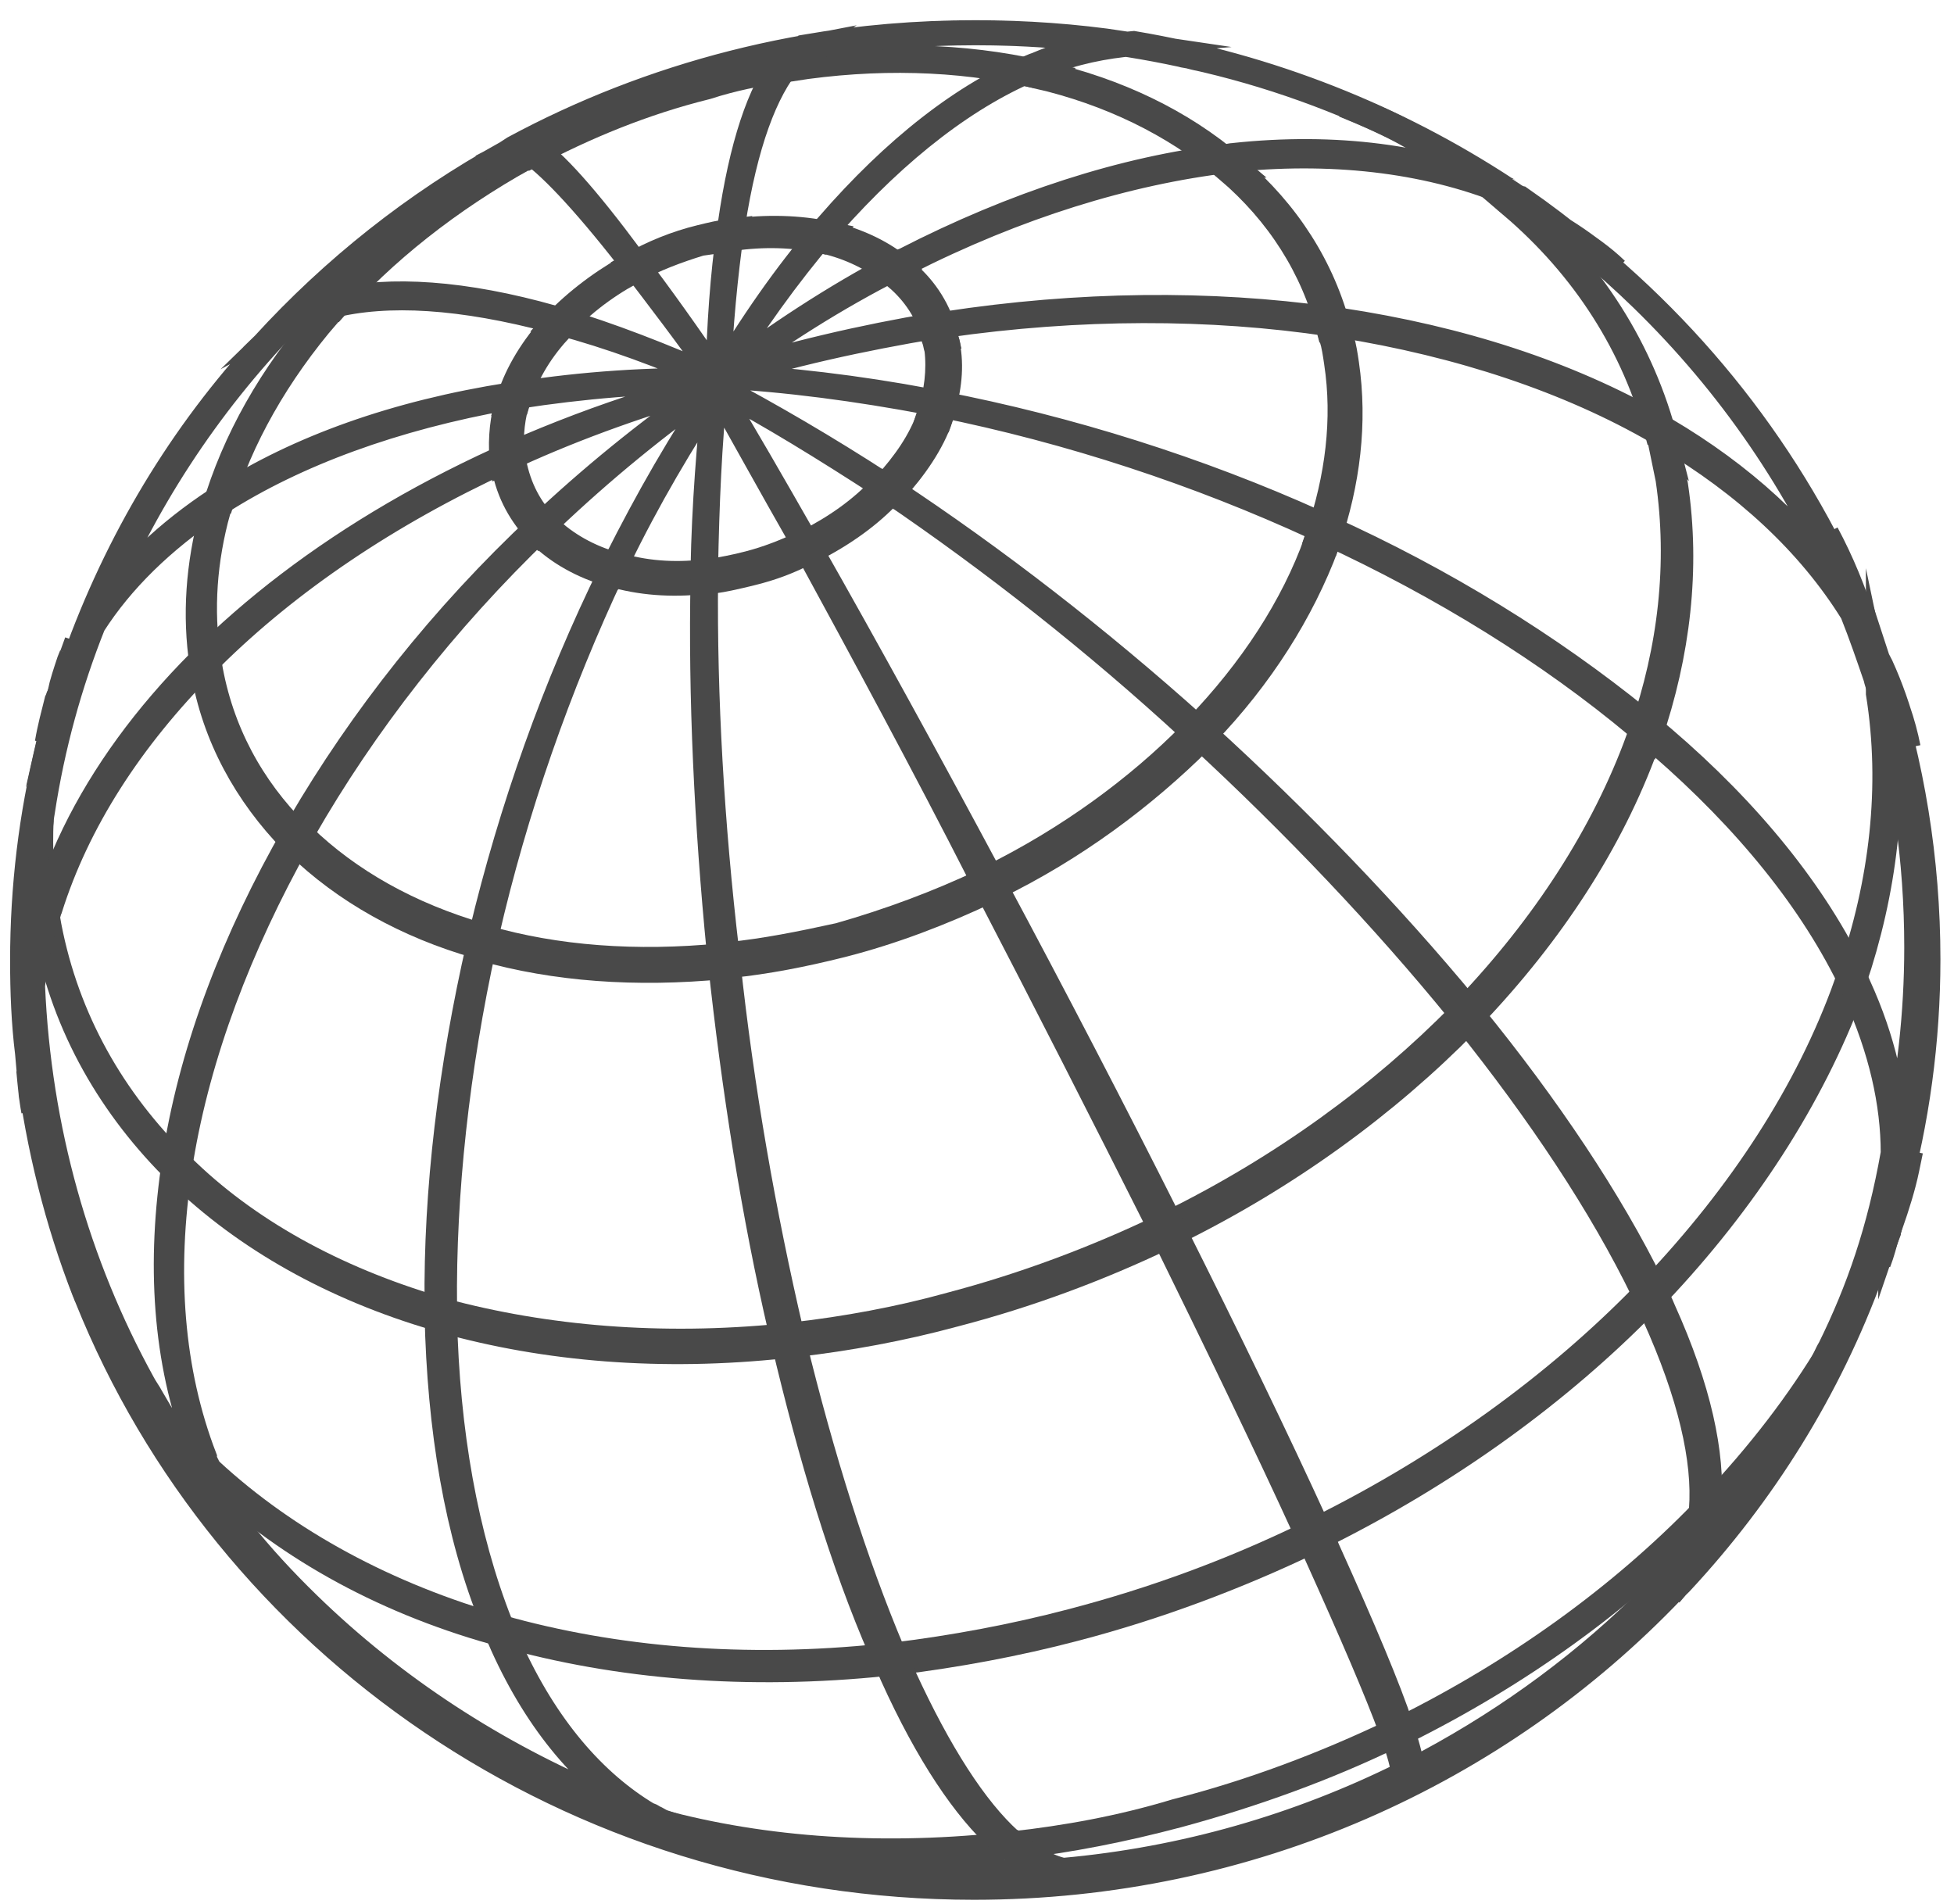 <?xml version="1.0" encoding="UTF-8"?> <svg xmlns="http://www.w3.org/2000/svg" width="78" height="76" viewBox="0 0 78 76" fill="none"> <path d="M25.893 72.598C25.942 72.646 26.041 72.694 26.09 72.694C30.288 73.895 35.079 74.279 40.116 73.751C40.067 73.703 40.017 73.654 39.968 73.654C34.881 74.183 30.091 73.799 25.893 72.598Z" stroke="#494949" stroke-miterlimit="10"></path> <path d="M55.967 68.995C55.967 69.043 56.017 69.091 56.017 69.139C60.659 66.833 64.709 63.903 67.968 60.54C67.968 60.492 67.968 60.444 67.968 60.348C64.709 63.71 60.61 66.689 55.967 68.995Z" stroke="#494949" stroke-miterlimit="10"></path> <path d="M40.415 73.606C40.464 73.654 40.513 73.702 40.563 73.702C42.686 73.462 44.859 73.03 47.032 72.453C50.045 71.637 52.959 70.58 55.626 69.283C55.626 69.235 55.576 69.187 55.576 69.139C52.86 70.436 49.946 71.541 46.934 72.309C44.711 72.982 42.538 73.366 40.415 73.606Z" stroke="#494949" stroke-miterlimit="10"></path> <path d="M68.266 60.252C69.994 58.474 71.476 56.553 72.71 54.583C72.858 54.343 72.957 54.055 73.105 53.815C71.821 55.976 70.192 58.09 68.315 60.06C68.266 60.108 68.266 60.204 68.266 60.252Z" stroke="#494949" stroke-miterlimit="10"></path> <path d="M75.475 48.87C75.722 48.149 75.969 47.381 76.117 46.66L76.266 45.94C76.068 46.852 75.821 47.717 75.525 48.63C75.475 48.678 75.475 48.774 75.475 48.87Z" stroke="#494949" stroke-miterlimit="10"></path> <path d="M74.981 50.068C74.882 50.308 74.833 50.548 74.734 50.788C74.981 50.26 75.179 49.731 75.376 49.203C75.376 49.107 75.426 49.059 75.426 48.963C75.277 49.299 75.129 49.684 74.981 50.068Z" stroke="#494949" stroke-miterlimit="10"></path> <path d="M24.953 72.403C25.2 72.5 25.447 72.548 25.694 72.644C25.644 72.596 25.546 72.548 25.496 72.548C25.052 72.403 24.607 72.259 24.163 72.115C24.41 72.163 24.706 72.307 24.953 72.403Z" stroke="#494949" stroke-miterlimit="10"></path> <path d="M5.938 56.121C6.531 56.937 7.222 57.706 7.963 58.426C7.913 58.33 7.864 58.234 7.864 58.138C7.025 57.322 6.284 56.457 5.642 55.496C5.691 55.736 5.839 55.928 5.938 56.121Z" stroke="#494949" stroke-miterlimit="10"></path> <path d="M73.208 21.916L72.911 21.292C73.504 22.397 73.998 23.598 74.393 24.847C74.492 25.087 74.59 25.279 74.64 25.52C74.245 24.222 73.751 23.069 73.208 21.916Z" stroke="#494949" stroke-miterlimit="10"></path> <path d="M52.613 61.022C52.662 61.118 52.712 61.214 52.761 61.31C57.798 58.812 62.243 55.593 65.799 51.943C65.749 51.846 65.7 51.75 65.651 51.654C62.095 55.305 57.65 58.524 52.613 61.022Z" stroke="#494949" stroke-miterlimit="10"></path> <path d="M73.699 39.307C72.168 43.582 69.501 47.666 65.995 51.364C66.044 51.461 66.093 51.557 66.143 51.653C69.649 47.954 72.316 43.822 73.896 39.595C73.798 39.499 73.748 39.403 73.699 39.307Z" stroke="#494949" stroke-miterlimit="10"></path> <path d="M35.72 66.064C35.769 66.16 35.819 66.256 35.868 66.352C38.189 66.064 40.56 65.631 42.93 65.007C46.239 64.142 49.4 62.941 52.314 61.548C52.264 61.452 52.215 61.356 52.165 61.26C49.202 62.701 46.091 63.854 42.782 64.719C40.411 65.343 38.041 65.775 35.72 66.064Z" stroke="#494949" stroke-miterlimit="10"></path> <path d="M8.212 58.714C11.224 61.644 15.126 63.854 19.719 65.151C19.669 65.055 19.62 64.959 19.62 64.863C15.076 63.518 11.126 61.308 8.113 58.426C8.113 58.522 8.162 58.618 8.212 58.714Z" stroke="#494949" stroke-miterlimit="10"></path> <path d="M19.967 64.959C20.016 65.055 20.066 65.151 20.066 65.247C24.659 66.544 29.844 66.977 35.375 66.4C35.326 66.304 35.277 66.208 35.227 66.112C29.745 66.688 24.56 66.256 19.967 64.959Z" stroke="#494949" stroke-miterlimit="10"></path> <path d="M3.178 50.98L3.418 51.606C3.418 51.654 3.466 51.702 3.466 51.75C3.418 51.654 3.418 51.606 3.37 51.51C3.322 51.365 3.226 51.173 3.178 50.98Z" stroke="#494949" stroke-miterlimit="10"></path> <path d="M73.847 38.922C73.897 39.019 73.946 39.115 73.996 39.211C75.23 35.56 75.675 31.861 75.181 28.21C75.131 27.97 75.033 27.777 74.983 27.537C74.983 27.585 74.983 27.633 74.983 27.681C75.576 31.38 75.131 35.223 73.847 38.922Z" stroke="#494949" stroke-miterlimit="10"></path> <path d="M7.128 46.85C9.795 49.444 13.301 51.414 17.4 52.615C17.4 52.471 17.4 52.374 17.4 52.23C13.35 51.029 9.844 49.108 7.227 46.514C7.128 46.61 7.128 46.706 7.128 46.85Z" stroke="#494949" stroke-miterlimit="10"></path> <path d="M1.792 36.904C2.434 40.699 4.261 43.965 6.879 46.608C6.879 46.511 6.928 46.367 6.928 46.271C4.311 43.629 2.533 40.362 1.891 36.615C1.841 36.711 1.841 36.807 1.792 36.904Z" stroke="#494949" stroke-miterlimit="10"></path> <path d="M1.736 36.567C1.784 36.471 1.784 36.375 1.832 36.279C1.64 35.126 1.592 33.925 1.64 32.724C1.592 32.964 1.592 33.204 1.544 33.444C1.496 34.453 1.592 35.51 1.736 36.567Z" stroke="#494949" stroke-miterlimit="10"></path> <path d="M65.402 29.508C64.019 33.303 61.648 36.954 58.537 40.221C58.636 40.317 58.734 40.413 58.784 40.557C61.945 37.242 64.315 33.591 65.698 29.796C65.599 29.7 65.5 29.604 65.402 29.508Z" stroke="#494949" stroke-miterlimit="10"></path> <path d="M17.696 52.326C17.696 52.47 17.696 52.566 17.696 52.711C21.795 53.864 26.437 54.248 31.326 53.719C31.277 53.575 31.277 53.431 31.228 53.335C26.388 53.815 21.795 53.431 17.696 52.326Z" stroke="#494949" stroke-miterlimit="10"></path> <path d="M2.866 26.145L2.77 26.385C2.626 26.817 2.482 27.249 2.385 27.682C2.434 27.586 2.434 27.538 2.482 27.442C2.626 27.009 2.722 26.577 2.866 26.145Z" stroke="#494949" stroke-miterlimit="10"></path> <path d="M54.386 4.478L53.645 4.189C54.584 4.574 55.473 4.958 56.312 5.438C56.559 5.583 56.806 5.679 57.053 5.823C56.213 5.294 55.325 4.862 54.386 4.478Z" stroke="#494949" stroke-miterlimit="10"></path> <path d="M31.673 53.285C31.723 53.429 31.723 53.574 31.772 53.67C33.846 53.429 35.97 53.045 38.093 52.469C41.057 51.7 43.872 50.643 46.489 49.394C46.44 49.25 46.39 49.154 46.292 49.01C43.674 50.259 40.859 51.316 37.945 52.084C35.871 52.661 33.747 53.045 31.673 53.285Z" stroke="#494949" stroke-miterlimit="10"></path> <path d="M65.55 29.171C65.649 29.267 65.748 29.315 65.847 29.411C66.982 26.096 67.377 22.686 66.884 19.371C66.785 18.89 66.686 18.362 66.587 17.882C66.489 17.834 66.39 17.785 66.291 17.689C66.39 18.17 66.489 18.65 66.587 19.131C67.081 22.493 66.686 25.904 65.55 29.171Z" stroke="#494949" stroke-miterlimit="10"></path> <path d="M2.371 27.729C2.322 27.825 2.322 27.873 2.274 27.969C2.13 28.545 1.986 29.074 1.89 29.65C1.938 29.41 2.034 29.122 2.082 28.881C2.178 28.545 2.274 28.113 2.371 27.729Z" stroke="#494949" stroke-miterlimit="10"></path> <path d="M46.683 48.817C46.733 48.961 46.831 49.057 46.881 49.201C51.375 46.991 55.326 44.109 58.536 40.842C58.437 40.746 58.388 40.65 58.289 40.506C55.128 43.724 51.177 46.607 46.683 48.817Z" stroke="#494949" stroke-miterlimit="10"></path> <path d="M2.881 26.142L3.073 25.613C3.025 25.758 2.977 25.95 2.881 26.142Z" stroke="#494949" stroke-miterlimit="10"></path> <path d="M66.191 17.401C66.29 17.449 66.389 17.497 66.487 17.593C65.549 13.942 63.524 10.82 60.709 8.37C60.66 8.37 60.66 8.322 60.611 8.322C60.512 8.274 60.462 8.274 60.364 8.226C63.228 10.676 65.253 13.798 66.191 17.401Z" stroke="#494949" stroke-miterlimit="10"></path> <path d="M60.162 8.033C60.113 8.033 60.113 7.984 60.065 7.984C60.113 7.984 60.113 7.984 60.162 8.033ZM60.162 8.033C60.162 7.984 60.162 7.984 60.162 8.033Z" stroke="#494949" stroke-miterlimit="10"></path> <path d="M49.201 6.591C47.176 4.862 44.608 3.613 41.645 2.94C41.546 2.988 41.497 2.988 41.398 3.037C44.312 3.709 46.831 4.958 48.855 6.639C49.004 6.639 49.102 6.591 49.201 6.591Z" stroke="#494949" stroke-miterlimit="10"></path> <path d="M8.065 26.527C8.163 26.431 8.262 26.335 8.311 26.287C8.015 24.317 8.163 22.348 8.707 20.378C8.608 20.426 8.558 20.474 8.46 20.522C7.916 22.54 7.768 24.557 8.065 26.527Z" stroke="#494949" stroke-miterlimit="10"></path> <path d="M20.954 6.304C20.904 6.304 20.904 6.256 20.904 6.256C17.842 7.937 15.175 10.051 13.101 12.405C13.15 12.405 13.249 12.357 13.299 12.357C15.323 10.051 17.941 7.985 20.954 6.304Z" stroke="#494949" stroke-miterlimit="10"></path> <path d="M53.057 13.173C53.205 13.173 53.353 13.221 53.452 13.221C52.81 10.675 51.377 8.465 49.353 6.735C49.254 6.735 49.106 6.735 49.007 6.783C51.032 8.513 52.415 10.675 53.057 13.173Z" stroke="#494949" stroke-miterlimit="10"></path> <path d="M52.613 21.387C52.761 21.436 52.86 21.532 53.008 21.58C53.798 19.274 54.094 16.872 53.749 14.518C53.699 14.181 53.65 13.845 53.551 13.509C53.403 13.509 53.255 13.461 53.156 13.461C53.255 13.797 53.304 14.133 53.353 14.47C53.699 16.728 53.403 19.082 52.613 21.387Z" stroke="#494949" stroke-miterlimit="10"></path> <path d="M12.905 12.597C10.831 14.951 9.349 17.593 8.559 20.283C8.658 20.235 8.707 20.187 8.806 20.139C9.596 17.497 11.078 14.903 13.103 12.549C13.004 12.597 12.954 12.597 12.905 12.597Z" stroke="#494949" stroke-miterlimit="10"></path> <path d="M41.202 2.988C41.3 2.94 41.35 2.94 41.449 2.892C38.485 2.219 35.176 2.123 31.67 2.652C31.621 2.7 31.621 2.7 31.571 2.748C34.979 2.219 38.238 2.315 41.202 2.988Z" stroke="#494949" stroke-miterlimit="10"></path> <path d="M11.866 33.734C13.743 35.559 16.212 36.953 19.077 37.769C19.126 37.625 19.126 37.481 19.176 37.337C16.361 36.52 13.941 35.175 12.064 33.35C11.965 33.494 11.916 33.638 11.866 33.734Z" stroke="#494949" stroke-miterlimit="10"></path> <path d="M29.102 38.105C29.102 38.249 29.151 38.394 29.151 38.538C30.583 38.394 32.065 38.105 33.596 37.721C35.67 37.193 37.646 36.424 39.473 35.559C39.423 35.415 39.325 35.319 39.275 35.175C37.448 36.039 35.522 36.76 33.497 37.337C31.966 37.673 30.534 37.961 29.102 38.105Z" stroke="#494949" stroke-miterlimit="10"></path> <path d="M19.374 37.433C19.324 37.577 19.324 37.721 19.275 37.865C22.139 38.682 25.399 38.922 28.856 38.586C28.856 38.441 28.806 38.297 28.806 38.153C25.399 38.489 22.189 38.249 19.374 37.433Z" stroke="#494949" stroke-miterlimit="10"></path> <path d="M31.225 2.797C31.275 2.749 31.275 2.749 31.324 2.701C30.287 2.845 29.299 3.086 28.262 3.374C25.744 4.046 23.324 5.007 21.151 6.16L21.2 6.208C23.373 5.055 25.694 4.094 28.213 3.47C29.25 3.134 30.238 2.941 31.225 2.797Z" stroke="#494949" stroke-miterlimit="10"></path> <path d="M39.522 35.029C39.572 35.173 39.67 35.27 39.72 35.414C42.881 33.877 45.646 31.811 47.918 29.553C47.819 29.457 47.721 29.361 47.572 29.265C45.399 31.474 42.634 33.492 39.522 35.029Z" stroke="#494949" stroke-miterlimit="10"></path> <path d="M8.113 26.768C8.557 29.411 9.842 31.717 11.669 33.59C11.718 33.494 11.817 33.35 11.866 33.254C10.039 31.428 8.804 29.171 8.36 26.528C8.311 26.624 8.212 26.672 8.113 26.768Z" stroke="#494949" stroke-miterlimit="10"></path> <path d="M52.561 21.579C51.623 24.221 49.943 26.767 47.77 29.025C47.869 29.121 47.968 29.217 48.116 29.314C50.338 27.008 51.968 24.413 52.956 21.771C52.808 21.723 52.66 21.675 52.561 21.579Z" stroke="#494949" stroke-miterlimit="10"></path> <path d="M25.202 10.867C25.153 10.819 25.103 10.723 25.054 10.675C23.869 11.347 22.831 12.164 21.992 13.077C22.091 13.125 22.189 13.125 22.288 13.173C23.078 12.26 24.066 11.492 25.202 10.867Z" stroke="#494949" stroke-miterlimit="10"></path> <path d="M20.067 18.554C20.215 18.506 20.314 18.458 20.462 18.362C20.364 17.642 20.413 16.873 20.61 16.152C20.462 16.152 20.364 16.2 20.215 16.2C20.018 16.969 19.968 17.786 20.067 18.554Z" stroke="#494949" stroke-miterlimit="10"></path> <path d="M20.116 18.649C20.314 19.706 20.808 20.571 21.499 21.291C21.598 21.195 21.697 21.099 21.845 21.003C21.153 20.331 20.709 19.466 20.511 18.457C20.363 18.505 20.215 18.553 20.116 18.649Z" stroke="#494949" stroke-miterlimit="10"></path> <path d="M21.546 21.34C22.287 22.061 23.225 22.589 24.361 22.925C24.41 22.781 24.509 22.685 24.558 22.541C23.521 22.253 22.583 21.724 21.892 21.052C21.743 21.148 21.645 21.244 21.546 21.34Z" stroke="#494949" stroke-miterlimit="10"></path> <path d="M37.102 16.584C36.757 17.593 36.115 18.506 35.325 19.37C35.423 19.466 35.572 19.514 35.67 19.61C36.51 18.698 37.201 17.689 37.547 16.68C37.399 16.68 37.251 16.632 37.102 16.584Z" stroke="#494949" stroke-miterlimit="10"></path> <path d="M36.067 10.772C35.277 10.1 34.289 9.619 33.104 9.331C33.005 9.427 32.956 9.523 32.857 9.619C33.943 9.86 34.882 10.34 35.672 10.964C35.82 10.916 35.968 10.868 36.067 10.772Z" stroke="#494949" stroke-miterlimit="10"></path> <path d="M37.104 16.536C37.252 16.584 37.4 16.584 37.548 16.632C37.845 15.72 37.993 14.807 37.845 13.894C37.845 13.75 37.795 13.606 37.746 13.51C37.598 13.51 37.45 13.558 37.301 13.558C37.351 13.702 37.351 13.798 37.4 13.942C37.499 14.759 37.4 15.671 37.104 16.536Z" stroke="#494949" stroke-miterlimit="10"></path> <path d="M32.809 9.619C32.908 9.523 32.957 9.427 33.056 9.331C31.92 9.091 30.587 9.043 29.253 9.235C29.253 9.331 29.204 9.427 29.204 9.523C30.488 9.331 31.722 9.379 32.809 9.619Z" stroke="#494949" stroke-miterlimit="10"></path> <path d="M21.943 13.126C21.153 14.039 20.56 15.048 20.264 16.104C20.412 16.104 20.511 16.056 20.659 16.056C20.955 15.047 21.498 14.087 22.288 13.222C22.14 13.174 22.042 13.174 21.943 13.126Z" stroke="#494949" stroke-miterlimit="10"></path> <path d="M37.3 13.462C37.448 13.462 37.596 13.414 37.744 13.414C37.498 12.405 36.954 11.541 36.164 10.868C36.016 10.916 35.917 11.012 35.769 11.06C36.51 11.685 37.053 12.502 37.3 13.462Z" stroke="#494949" stroke-miterlimit="10"></path> <path d="M29.102 9.522C29.102 9.426 29.102 9.329 29.152 9.233C28.757 9.281 28.362 9.378 27.966 9.474C26.979 9.714 26.04 10.098 25.201 10.579C25.25 10.627 25.3 10.723 25.349 10.771C26.139 10.338 27.028 10.002 27.966 9.714C28.312 9.666 28.707 9.618 29.102 9.522Z" stroke="#494949" stroke-miterlimit="10"></path> <path d="M32.212 21.628C32.262 21.724 32.36 21.868 32.41 21.964C33.645 21.34 34.731 20.571 35.571 19.658C35.472 19.562 35.324 19.514 35.225 19.418C34.385 20.331 33.348 21.051 32.212 21.628Z" stroke="#494949" stroke-miterlimit="10"></path> <path d="M28.262 22.83C28.262 22.974 28.262 23.118 28.262 23.214C28.805 23.166 29.398 23.022 29.991 22.878C30.781 22.686 31.571 22.397 32.263 22.013C32.213 21.917 32.114 21.773 32.065 21.677C31.374 22.013 30.633 22.301 29.892 22.493C29.349 22.638 28.805 22.734 28.262 22.83Z" stroke="#494949" stroke-miterlimit="10"></path> <path d="M24.608 22.541C24.559 22.685 24.46 22.781 24.41 22.925C25.546 23.262 26.781 23.358 28.114 23.214C28.114 23.07 28.114 22.925 28.114 22.829C26.88 22.973 25.695 22.877 24.608 22.541Z" stroke="#494949" stroke-miterlimit="10"></path> <path d="M75.674 47.809C76.514 44.782 76.958 41.564 76.958 38.297C76.958 34.31 76.316 30.467 75.131 26.864C75.131 26.864 75.131 26.912 75.18 26.912C75.625 27.872 75.97 28.833 76.168 29.842L76.02 29.218C75.773 28.305 75.477 27.44 75.082 26.575C75.032 26.479 74.983 26.383 74.933 26.287C74.835 25.999 74.736 25.759 74.637 25.471C74.538 25.23 74.489 25.038 74.39 24.798C71.921 18.697 67.871 13.413 62.685 9.377C63.328 9.81 63.969 10.242 64.513 10.77L64.068 10.386C63.476 9.906 62.883 9.473 62.241 9.089C60.611 7.84 58.883 6.735 57.055 5.774C56.809 5.63 56.562 5.534 56.315 5.39C53.549 3.997 50.635 2.94 47.573 2.267C47.721 2.315 47.87 2.315 48.018 2.363L47.771 2.315L47.573 2.267C47.425 2.219 47.277 2.219 47.129 2.171C44.462 1.595 41.746 1.307 38.931 1.307C32.264 1.307 25.942 2.988 20.509 5.918L20.213 6.111C16.559 8.128 13.299 10.722 10.533 13.749C10.385 13.893 10.237 14.037 10.089 14.181L9.842 14.47C9.99 14.325 10.138 14.181 10.287 14.037C6.978 17.688 4.459 22.012 2.829 26.768C2.73 27.008 2.632 27.2 2.533 27.44C2.483 27.536 2.483 27.584 2.434 27.68C2.385 27.872 2.286 28.065 2.236 28.305L2.088 28.785C2.138 28.545 2.236 28.257 2.335 28.017C2.385 27.921 2.385 27.872 2.434 27.776C2.483 27.584 2.582 27.392 2.632 27.248C2.434 27.825 2.286 28.401 2.138 28.977C2.088 29.218 1.99 29.506 1.94 29.746C1.249 32.532 0.903 35.415 0.903 38.345C0.903 39.594 0.952 40.843 1.101 42.044C1.15 42.621 1.199 43.149 1.249 43.725L1.348 44.35C1.249 43.822 1.199 43.245 1.15 42.717C1.545 45.791 2.286 48.77 3.372 51.556C3.422 51.652 3.422 51.7 3.471 51.796C9.002 65.584 22.781 75.335 38.881 75.335C49.894 75.335 59.821 70.772 66.784 63.47C66.735 63.518 66.735 63.566 66.686 63.614L66.933 63.326C66.982 63.278 67.031 63.23 67.081 63.181C70.39 59.627 73.007 55.447 74.686 50.835C74.785 50.595 74.884 50.355 74.933 50.115C75.131 49.538 75.328 48.962 75.477 48.385C75.427 48.578 75.427 48.77 75.378 49.01C75.378 49.106 75.328 49.154 75.328 49.25C75.23 49.634 75.131 50.019 74.983 50.403L75.131 49.923C75.23 49.586 75.328 49.25 75.427 48.914C75.427 48.818 75.477 48.77 75.477 48.674C75.575 48.337 75.625 48.097 75.674 47.809ZM73.057 53.814C72.909 54.054 72.81 54.342 72.662 54.583C71.377 57.129 69.748 59.531 67.871 61.74C68.019 61.308 68.167 60.828 68.217 60.251C68.217 60.203 68.217 60.107 68.217 60.059C68.365 58.041 67.822 55.447 66.389 52.277C66.291 52.036 66.192 51.844 66.093 51.604C66.044 51.508 65.994 51.412 65.945 51.316C64.266 47.905 61.797 44.206 58.784 40.507C58.685 40.411 58.586 40.315 58.537 40.171C55.475 36.472 51.919 32.773 48.067 29.266C47.968 29.169 47.87 29.073 47.721 28.977C43.869 25.518 39.721 22.3 35.572 19.562C35.474 19.466 35.325 19.418 35.227 19.322C33.004 17.88 30.782 16.583 28.609 15.43C30.782 16.583 32.955 17.928 35.177 19.369C35.276 19.466 35.424 19.514 35.523 19.61C39.622 22.396 43.721 25.615 47.524 29.122C47.623 29.218 47.721 29.314 47.87 29.41C51.672 32.917 55.228 36.664 58.241 40.363C58.34 40.459 58.389 40.555 58.488 40.699C61.451 44.398 63.92 48.097 65.599 51.556C65.649 51.652 65.698 51.748 65.747 51.844C65.846 52.084 65.945 52.277 66.044 52.517C67.476 55.687 68.069 58.282 67.92 60.251C67.92 60.299 67.92 60.395 67.92 60.443C67.871 61.02 67.723 61.5 67.575 61.932C66.933 62.701 66.241 63.422 65.501 64.142C62.834 66.737 59.722 68.946 56.364 70.676C56.364 70.388 56.216 69.811 55.969 69.042C55.969 68.994 55.919 68.946 55.919 68.898C55.426 67.409 54.438 65.055 53.006 61.885C52.907 61.644 52.808 61.452 52.709 61.212C52.66 61.116 52.611 61.02 52.561 60.924C50.981 57.465 49.005 53.382 46.833 49.058C46.783 48.914 46.684 48.818 46.635 48.674C44.462 44.35 42.091 39.786 39.671 35.271C39.622 35.126 39.523 35.03 39.474 34.886C37.054 30.37 34.634 25.951 32.313 21.868C32.263 21.771 32.165 21.627 32.115 21.531C30.881 19.369 29.695 17.304 28.559 15.43C29.646 17.352 30.782 19.418 32.017 21.579C32.066 21.675 32.165 21.82 32.214 21.916C34.436 25.999 36.856 30.467 39.178 35.03C39.227 35.175 39.326 35.271 39.375 35.415C41.746 39.978 44.067 44.542 46.24 48.866C46.289 49.01 46.388 49.106 46.437 49.25C48.561 53.574 50.536 57.657 52.117 61.116C52.166 61.212 52.216 61.308 52.265 61.404C52.364 61.644 52.462 61.836 52.561 62.077C53.993 65.247 54.981 67.553 55.525 69.042C55.525 69.09 55.574 69.138 55.574 69.186C55.87 69.955 56.018 70.532 56.018 70.82C51.87 72.885 47.277 74.231 42.437 74.663C41.795 74.519 41.153 74.135 40.462 73.558C40.412 73.51 40.363 73.462 40.313 73.462C38.931 72.213 37.498 70.003 36.066 66.881C35.967 66.64 35.869 66.448 35.77 66.208C35.721 66.112 35.671 66.016 35.622 65.92C34.14 62.413 32.807 58.185 31.671 53.526C31.621 53.382 31.621 53.237 31.572 53.141C30.485 48.481 29.597 43.485 29.053 38.393C29.053 38.249 29.004 38.105 29.004 37.961C28.411 32.917 28.115 27.825 28.164 23.069C28.164 22.924 28.164 22.78 28.164 22.684C28.214 20.138 28.312 17.688 28.559 15.382C28.312 17.688 28.115 20.138 28.066 22.684C28.066 22.828 28.066 22.973 28.066 23.069C27.967 27.825 28.214 32.917 28.708 37.961C28.708 38.105 28.757 38.249 28.757 38.393C29.3 43.437 30.09 48.481 31.177 53.141C31.226 53.285 31.226 53.429 31.276 53.526C32.362 58.137 33.646 62.413 35.177 65.92C35.227 66.016 35.276 66.112 35.325 66.208C35.424 66.448 35.523 66.64 35.622 66.881C37.054 70.051 38.535 72.213 39.918 73.462C39.968 73.51 40.017 73.558 40.066 73.558C40.758 74.135 41.4 74.471 42.042 74.615C41.005 74.711 39.968 74.759 38.881 74.759C34.535 74.759 30.337 74.038 26.485 72.741C26.337 72.693 26.238 72.597 26.09 72.549C26.041 72.501 25.942 72.453 25.893 72.453C23.72 71.156 21.794 68.946 20.361 65.776C20.262 65.535 20.164 65.343 20.065 65.103C20.016 65.007 19.966 64.911 19.966 64.815C18.583 61.308 17.843 57.129 17.744 52.565C17.744 52.421 17.744 52.325 17.744 52.181C17.694 47.617 18.238 42.669 19.324 37.721C19.374 37.577 19.374 37.432 19.423 37.288C20.559 32.34 22.287 27.392 24.46 22.78C24.51 22.636 24.608 22.54 24.658 22.396C25.843 19.946 27.226 17.592 28.708 15.382C27.177 17.592 25.843 19.946 24.609 22.396C24.559 22.54 24.46 22.636 24.411 22.78C22.139 27.392 20.411 32.292 19.225 37.24C19.176 37.384 19.176 37.528 19.127 37.672C17.991 42.621 17.398 47.521 17.448 52.084C17.448 52.228 17.448 52.325 17.448 52.469C17.546 57.032 18.238 61.212 19.67 64.719C19.719 64.815 19.769 64.911 19.769 65.007C19.867 65.247 19.966 65.439 20.065 65.68C21.497 68.85 23.423 71.06 25.596 72.357C25.646 72.405 25.744 72.453 25.794 72.453C25.893 72.501 25.991 72.549 26.09 72.597C25.744 72.453 25.399 72.357 25.053 72.213C24.806 72.117 24.51 72.021 24.263 71.877C19.769 70.003 15.719 67.361 12.311 64.046C11.324 63.086 10.435 62.125 9.595 61.068C9.2 60.443 8.854 59.819 8.558 59.146C8.459 58.906 8.36 58.714 8.262 58.474C8.212 58.378 8.163 58.282 8.163 58.185C6.829 54.727 6.533 50.787 7.175 46.608C7.175 46.512 7.224 46.368 7.224 46.272C7.916 42.092 9.546 37.769 11.916 33.541C11.966 33.397 12.064 33.301 12.114 33.157C14.534 28.929 17.744 24.798 21.596 21.099C21.695 21.003 21.794 20.907 21.942 20.763C24.016 18.793 26.288 16.919 28.708 15.238C26.238 16.919 23.966 18.745 21.892 20.667C21.794 20.763 21.645 20.859 21.547 20.955C17.645 24.606 14.435 28.689 11.966 32.917C11.916 33.013 11.818 33.157 11.768 33.253C9.348 37.48 7.718 41.756 7.027 45.935C7.027 46.031 6.978 46.175 6.978 46.272C6.336 50.403 6.582 54.342 7.916 57.801C7.965 57.897 8.015 57.993 8.015 58.089C8.113 58.33 8.212 58.522 8.311 58.762C8.558 59.338 8.854 59.915 9.2 60.443C8.015 58.954 6.978 57.417 6.039 55.783C5.94 55.591 5.792 55.399 5.694 55.207C3.076 50.451 1.545 45.071 1.298 39.354C1.397 38.441 1.594 37.48 1.891 36.568C1.94 36.472 1.94 36.376 1.99 36.279C3.076 32.821 5.2 29.506 8.212 26.479C8.311 26.383 8.36 26.287 8.459 26.239C11.521 23.213 15.472 20.522 20.164 18.361C20.312 18.313 20.411 18.216 20.559 18.169C23.078 17.016 25.794 16.055 28.708 15.238C13.151 19.322 2.632 28.881 1.249 38.778C1.249 38.537 1.249 38.249 1.249 38.009C1.249 36.376 1.348 34.742 1.594 33.109C1.644 32.869 1.644 32.628 1.693 32.388C2.088 29.794 2.78 27.296 3.718 24.942C4.854 23.165 6.484 21.579 8.558 20.186C8.657 20.138 8.706 20.09 8.805 20.042C11.818 18.12 15.719 16.679 20.312 15.863C20.46 15.863 20.559 15.815 20.707 15.815C23.176 15.43 25.893 15.19 28.757 15.19C25.893 15.142 23.226 15.334 20.756 15.719C20.608 15.719 20.509 15.767 20.361 15.767C15.768 16.487 11.916 17.88 8.904 19.802C8.805 19.85 8.755 19.898 8.657 19.946C6.681 21.243 5.052 22.78 3.916 24.51C5.694 20.138 8.262 16.199 11.521 12.836C11.966 12.596 12.46 12.404 13.003 12.26C13.052 12.26 13.151 12.212 13.2 12.212C15.472 11.635 18.435 11.827 22.04 12.788C22.139 12.836 22.238 12.836 22.337 12.884C24.312 13.413 26.436 14.181 28.708 15.19C26.436 14.181 24.312 13.364 22.386 12.788C22.287 12.74 22.189 12.74 22.09 12.692C18.534 11.683 15.571 11.491 13.348 12.019C13.299 12.019 13.2 12.068 13.151 12.068C12.657 12.212 12.163 12.356 11.719 12.596C11.916 12.404 12.114 12.212 12.311 12.019C14.83 9.569 17.645 7.504 20.756 5.822C20.806 5.87 20.855 5.87 20.954 5.918L21.003 5.966C21.843 6.495 23.226 7.936 25.102 10.338C25.152 10.386 25.201 10.482 25.25 10.53C26.238 11.827 27.424 13.364 28.708 15.19C27.473 13.364 26.337 11.779 25.349 10.482C25.3 10.434 25.251 10.338 25.201 10.29C23.423 7.888 22.09 6.399 21.25 5.87L21.201 5.822C21.151 5.774 21.102 5.726 21.003 5.726C24.312 3.997 27.967 2.7 31.77 1.979C31.621 2.075 31.473 2.219 31.375 2.363C31.325 2.412 31.325 2.412 31.276 2.46C30.337 3.613 29.597 5.822 29.152 8.945C29.152 9.041 29.103 9.137 29.103 9.233C28.856 10.963 28.708 12.932 28.658 15.238C28.757 12.98 28.954 10.963 29.201 9.233C29.201 9.137 29.251 9.041 29.251 8.945C29.745 5.774 30.535 3.613 31.572 2.412C31.621 2.364 31.621 2.364 31.671 2.315C31.819 2.171 31.967 2.027 32.115 1.883C34.338 1.499 36.609 1.307 38.931 1.307C40.956 1.307 42.931 1.451 44.857 1.739C43.721 1.835 42.585 2.075 41.449 2.556C41.35 2.604 41.301 2.604 41.202 2.652C38.486 3.757 35.721 5.918 33.054 8.993C32.955 9.089 32.906 9.185 32.807 9.281C31.375 10.963 29.992 12.932 28.658 15.19C30.041 12.932 31.473 10.963 32.905 9.281C33.004 9.185 33.054 9.089 33.152 8.993C35.869 5.918 38.684 3.757 41.449 2.652C41.548 2.604 41.597 2.604 41.696 2.556C42.882 2.075 44.116 1.835 45.252 1.739C50.685 2.652 55.722 4.669 60.117 7.552C60.167 7.552 60.167 7.6 60.216 7.6C60.216 7.6 60.216 7.6 60.167 7.6C57.006 6.255 53.302 5.774 49.252 6.207C49.154 6.207 49.005 6.255 48.907 6.255C44.857 6.735 40.511 8.128 36.116 10.386C35.967 10.434 35.869 10.53 35.721 10.578C33.35 11.827 30.979 13.365 28.658 15.142C31.029 13.365 33.399 11.875 35.77 10.674C35.918 10.626 36.017 10.53 36.165 10.482C40.61 8.224 45.005 6.879 49.055 6.399C49.154 6.399 49.302 6.351 49.401 6.351C53.45 5.966 57.204 6.447 60.364 7.792C60.463 7.84 60.512 7.84 60.611 7.888C60.661 7.888 60.661 7.936 60.71 7.936C62.439 9.137 64.068 10.482 65.55 11.923C69.056 15.334 71.822 19.369 73.748 23.885C72.019 21.195 69.501 18.937 66.488 17.16C66.389 17.112 66.291 17.064 66.192 16.968C62.587 14.902 58.29 13.509 53.5 12.788C53.352 12.788 53.203 12.74 53.105 12.74C48.314 12.068 43.079 12.116 37.745 12.932C37.597 12.932 37.449 12.98 37.301 12.98C34.436 13.461 31.523 14.133 28.658 15.046C31.523 14.133 34.436 13.509 37.301 13.028C37.449 13.028 37.597 12.98 37.745 12.98C43.079 12.212 48.314 12.212 53.105 12.932C53.253 12.932 53.401 12.98 53.5 12.98C58.29 13.749 62.636 15.19 66.192 17.256C66.291 17.304 66.389 17.352 66.488 17.448C69.649 19.321 72.217 21.675 73.946 24.462C74.291 25.326 74.588 26.191 74.884 27.056C74.933 27.296 75.032 27.488 75.082 27.728C76.02 30.947 76.514 34.31 76.514 37.817C76.514 40.459 76.217 43.053 75.674 45.503C75.625 43.581 75.18 41.516 74.192 39.354C74.094 39.114 73.995 38.922 73.896 38.681C73.847 38.585 73.797 38.489 73.748 38.393C72.019 35.03 69.254 31.812 65.747 28.929C65.649 28.833 65.55 28.785 65.451 28.689C61.895 25.807 57.648 23.165 52.956 21.051C52.808 21.003 52.709 20.907 52.561 20.859C47.87 18.745 42.733 17.112 37.498 16.103C37.35 16.055 37.202 16.055 37.054 16.007C34.239 15.478 31.424 15.142 28.609 14.998C31.424 15.142 34.239 15.526 37.054 16.055C37.202 16.103 37.35 16.103 37.498 16.151C42.733 17.208 47.82 18.889 52.512 21.051C52.66 21.099 52.759 21.195 52.907 21.243C57.599 23.405 61.846 26.047 65.352 28.977C65.451 29.073 65.55 29.122 65.649 29.218C69.155 32.148 71.921 35.367 73.649 38.729C73.699 38.825 73.748 38.922 73.797 39.018C73.896 39.258 73.995 39.45 74.094 39.69C75.082 41.9 75.575 44.014 75.575 46.031C75.032 49.106 74.192 51.508 73.057 53.814Z" stroke="#494949" stroke-miterlimit="10"></path> </svg> 